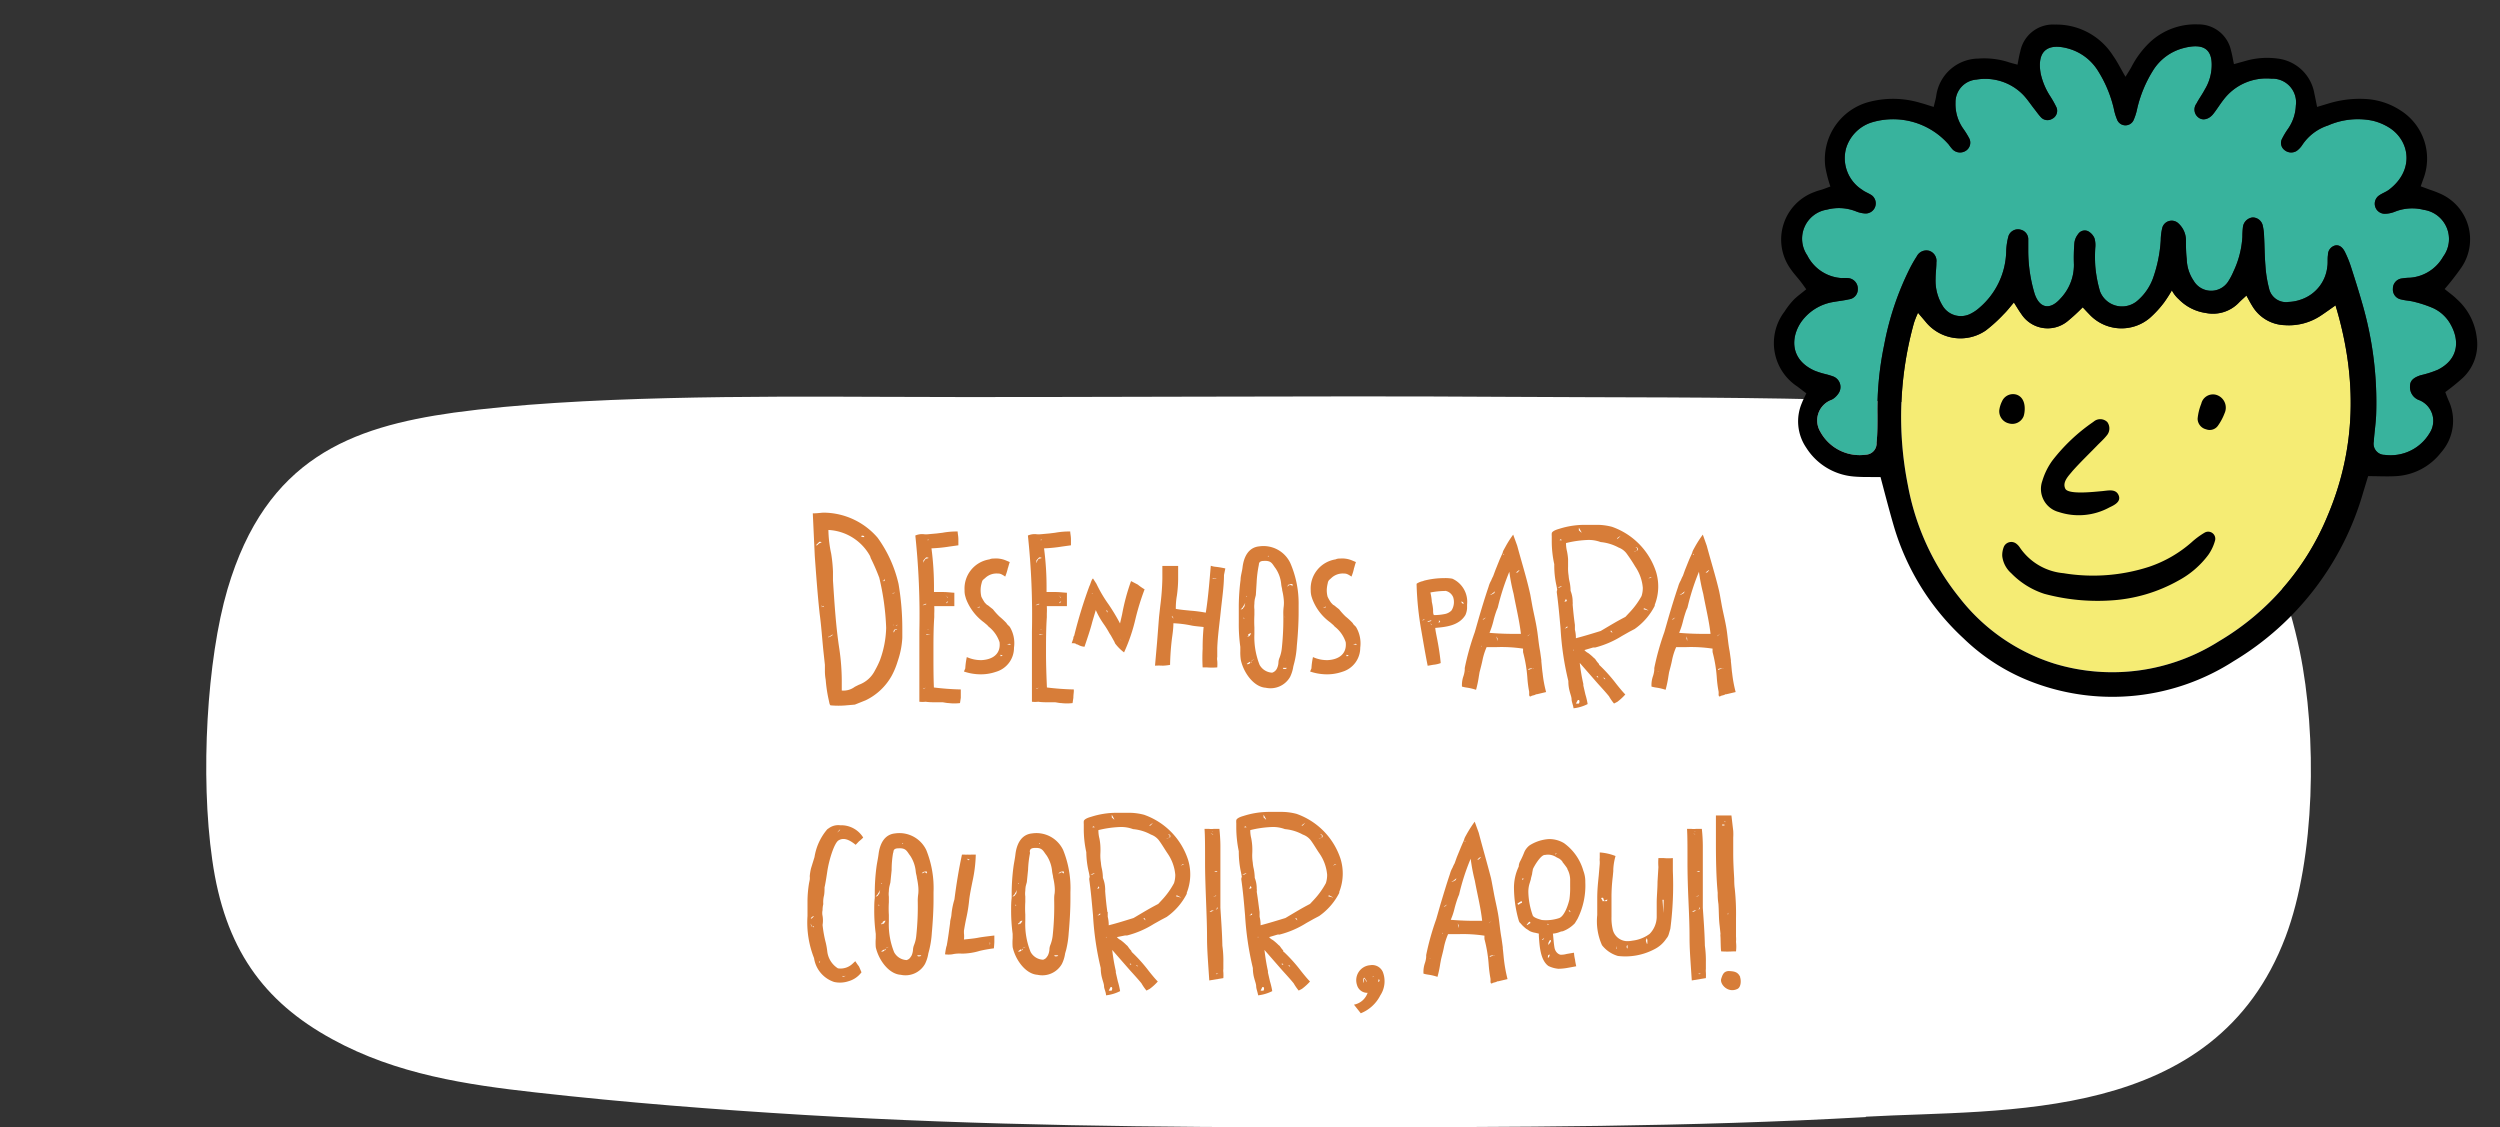 <svg id="Layer_1" data-name="Layer 1" xmlns="http://www.w3.org/2000/svg" viewBox="0 0 278.7 125.68"><rect x="0" y="0" width="278.7" height="125.68" fill="#333333" stroke="none"/><defs><style>.cls-1{fill:#fff;}.cls-2{fill:#d77d39;}.cls-3{fill:#f5ec74;}.cls-3,.cls-4,.cls-5{fill-rule:evenodd;}.cls-4{fill:#38b39d;}</style></defs><path class="cls-1" d="M208,124.53c-19.73,1.12-39.48,1.12-59.23,1.14s-39.32-.2-59-1.37c-10-.6-20.08-1.39-30.1-2.52-7.6-.85-15.47-2-22.63-5.93-7.71-4.21-12-10.16-13.38-20-1.35-9.38-.59-22.36,1.7-30.16C29.66,51.09,39.15,47.61,50.6,46c13.92-1.9,33.73-1.82,47.69-1.76,22.1.1,47.59-.15,69.69,0,12.65.08,23.34,0,35.34.29,11.66.31,24.3.7,35.67,4.62,9.31,3.17,14.85,11.18,17.39,23.46,1.94,9.39,1.74,23-1.58,31.81-7.88,20.9-31.31,19.2-46.79,20.07"/><path class="cls-2" d="M92.38,78a15.69,15.69,0,0,1-.33-2.21,5.5,5.5,0,0,1-.09-1c0-.2,0-.42,0-.67l-.17-1.57c-.14-1.37-.23-2.77-.42-4.17-.23-2.13-.39-4.34-.54-6.41l-.22-4.74c.48,0,1-.08,1.23-.08a8,8,0,0,1,6,2.8,14.11,14.11,0,0,1,2.33,5.15,29.64,29.64,0,0,1,.42,5c0,.31,0,.7,0,1a9.4,9.4,0,0,1-.42,2.32l-.11.34a8.49,8.49,0,0,1-.68,1.62,6.58,6.58,0,0,1-2.88,2.69l-1.2.48-.93.08a9.59,9.59,0,0,1-1.79,0C92.47,78.52,92.47,78.4,92.38,78ZM91,60.74c0,.22.23-.12.34-.17l.25-.11s0-.06-.25-.06Zm.56,6.88a.3.3,0,0,0,0-.16A.44.44,0,0,0,91.54,67.62Zm0,.06s.14,0,.28-.06v-.08Zm.78-8.93c0-.09,0-.17,0-.2Zm0,12.12a.17.17,0,0,0,0,.17Zm0,.17c0,.06,0,0,.2-.06l.34-.22a.3.3,0,0,1-.12,0ZM98,64.35a22,22,0,0,0-.93-2.13L97,62a5.62,5.62,0,0,0-4.65-2.92,13.46,13.46,0,0,0,.31,2.64,15.91,15.91,0,0,1,.2,2l0,1v0c.17,2.52.31,5,.7,7.56a25,25,0,0,1,.28,3.92c0,.33,0,.42,0,.78a2.09,2.09,0,0,0,1.46-.42l.44-.22a3.22,3.22,0,0,0,1.8-1.6,9.5,9.5,0,0,0,.56-1.15A11.23,11.23,0,0,0,98.79,70,28.11,28.11,0,0,0,98,64.32Zm-1.82-4.48.17,0c0-.17-.28-.2-.37-.08Zm2.18,4.9a.62.62,0,0,0,.25,0l.06-.26-.14.2Zm1.07,1.4h.08l.2-.06s0-.08.08-.08Zm.14,3.44a.12.12,0,0,0,0,.14Zm.19.56c-.14.06-.19.28-.11.34l.11-.25c0-.06.42-.06.2-.12Zm.09-.39c.11,0,.22-.11.19-.14Z"/><path class="cls-2" d="M104.11,76.64a29.31,29.31,0,0,0,3,.22v.2c0,.11,0,.42,0,.73l-.09.59a5.21,5.21,0,0,1-1.26,0c-.22,0-.59-.09-.7-.09l-.64,0c-.42,0-.84,0-1.23-.06a2.92,2.92,0,0,1-.7,0v-.92c0-1.07,0-2.19,0-3.33s0-2.5,0-3.56a84.33,84.33,0,0,0-.45-10.72,1.87,1.87,0,0,1,1-.14,2.4,2.4,0,0,0,.39,0l1-.09.65-.08a8.79,8.79,0,0,1,1.68-.14c0,.25.08.5.08.9v.64l-1,.14a16.07,16.07,0,0,1-2,.2,32.79,32.79,0,0,1,.28,4.42v.45c.4,0,.73,0,1.07,0s.84.06,1.2.08c0,.45,0,.93,0,1.49-.48,0-1,0-1.46,0l-.78,0a7.68,7.68,0,0,1,0,.84c0,.12,0,.26,0,.4-.09,1.28-.09,2.66-.09,4S104.06,75.38,104.11,76.64ZM102.6,59.87v0l0,0Zm.65,7.5v-.08l-.4.17.14,0Zm-.31,9.38,0,.06.31-.17a.1.1,0,0,1-.06,0h.09l0,0v0Zm0-14.28v.28c0,.06,0-.17.25-.45l.31-.08s.08-.08-.26-.08Zm.33,8.29.45-.08s-.06,0-.2,0l-.25,0s0,0,0,0Zm.28-.62-.22.09a.67.67,0,0,0,.19-.06Zm-.11-9.85c.06-.11.06-.23,0-.2Zm2.1,6.21c.06.06.11.26.11.09l-.25-.25v0Zm0,.62c0,.06-.06.08-.06.11a.23.23,0,0,0,.09,0l.14-.22v0Z"/><path class="cls-2" d="M107.61,74.51a7.88,7.88,0,0,1,.17-1.26,3.81,3.81,0,0,0,1.65.34c1.21-.06,2.16-.67,2-2a3.67,3.67,0,0,0-1.23-1.74l-.14-.16,0,0-.37-.31a5.81,5.81,0,0,1-2-2.63l-.08-.28a2.16,2.16,0,0,1-.08-.67,3.28,3.28,0,0,1,2.77-3.44,1,1,0,0,1,.47-.09,2.87,2.87,0,0,1,1.35.2l.45.19c-.14.37-.2.73-.2.62a6.09,6.09,0,0,1-.31,1c-.47-.34-.64-.34-.81-.34a1.83,1.83,0,0,0-1.37.45l-.23.2c-.11.08-.16.17-.22.42a3,3,0,0,0-.11.7,3.32,3.32,0,0,0,.08.81,5.11,5.11,0,0,0,.39.67l.23.23a1.3,1.3,0,0,1,.31.22l.36.28a7.51,7.51,0,0,0,.73.81,9.23,9.23,0,0,1,.78.73.7.7,0,0,0,.17.22l.2.2a3.51,3.51,0,0,1,.47,2.32,2.78,2.78,0,0,1-2,2.69,5.15,5.15,0,0,1-1.9.28,5.73,5.73,0,0,1-1.68-.31Zm1.6-6.8a.11.11,0,0,0,0-.09l-.31.14ZM111.56,73c-.08,0,0,.11,0,.17l.23-.09Zm.65-1.12a.58.58,0,0,1,.3,0s.26-.06.23,0a.44.44,0,0,0-.23-.11Z"/><path class="cls-2" d="M116.71,76.64a29.31,29.31,0,0,0,3,.22v.2c0,.11-.05.42-.05.73l-.09.59a5.21,5.21,0,0,1-1.26,0c-.22,0-.59-.09-.7-.09l-.64,0c-.42,0-.84,0-1.23-.06a2.92,2.92,0,0,1-.7,0v-.92c0-1.07,0-2.19,0-3.33s0-2.5,0-3.56a84.33,84.33,0,0,0-.45-10.72,1.87,1.87,0,0,1,1-.14,2.4,2.4,0,0,0,.39,0l1-.09.65-.08a8.79,8.79,0,0,1,1.68-.14c0,.25.08.5.08.9v.64l-1,.14a16.07,16.07,0,0,1-2,.2,32.79,32.79,0,0,1,.28,4.42v.45c.4,0,.73,0,1.07,0s.84.06,1.2.08c0,.45,0,.93,0,1.49-.48,0-1,0-1.46,0l-.78,0a7.68,7.68,0,0,1,0,.84c0,.12,0,.26,0,.4-.09,1.28-.09,2.66-.09,4S116.66,75.38,116.71,76.64ZM115.2,59.87v0l0,0Zm.65,7.5v-.08l-.4.17.14,0Zm-.31,9.38,0,.06.31-.17a.1.1,0,0,1-.06,0h.09l0,0v0Zm0-14.28v.28c.05.06,0-.17.25-.45l.31-.08s.08-.08-.26-.08Zm.33,8.29.45-.08s-.06,0-.2,0l-.25,0s0,0,0,0Zm.28-.62-.22.09a.67.67,0,0,0,.19-.06Zm-.11-9.85c.06-.11.06-.23,0-.2Zm2.1,6.21c.06.06.11.26.11.09l-.25-.25v0Zm0,.62c0,.06-.06.08-.06.11a.23.23,0,0,0,.09,0l.14-.22v0Z"/><path class="cls-2" d="M122.23,65.08a15,15,0,0,0,1.37,2.32,21.6,21.6,0,0,1,1.26,2.1l.23-1a23.29,23.29,0,0,1,1-3.72l.75.39a5.93,5.93,0,0,0,.76.53,27.14,27.14,0,0,0-1,3.22,19.47,19.47,0,0,1-1.29,3.81,5,5,0,0,1-1-1l-.08-.19-.39-.7-.17-.26a9.8,9.8,0,0,0-.62-1,9,9,0,0,1-.89-1.57l-.4,1.35c-.19.78-.61,2-.86,2.74a1.65,1.65,0,0,1-.76-.25c-.25,0-.08-.17-.67-.14.14-.39.19-.56.19-.56a.41.41,0,0,1,.09-.28,52.06,52.06,0,0,1,1.71-5.57c.08-.09.22-.73.39-.81Zm-.42,1.09-.08-.06,0,0s0,.06,0,.08Zm1.71,2.13-.11-.26s-.06,0-.09.06ZM125,71.38a0,0,0,0,0,0,0s-.06-.06-.06-.09S124.92,71.38,125,71.38Z"/><path class="cls-2" d="M136.45,64.1c0,1.28-.22,2.68-.36,4.06s-.34,2.74-.39,4.08c0,.17,0,.31,0,.45v.53a1.2,1.2,0,0,0,0,.45,4.47,4.47,0,0,1,0,.73,6.72,6.72,0,0,1-1.18,0l-.45,0a18.88,18.88,0,0,1,0-2.07,24.18,24.18,0,0,1,.11-2.43c-.48-.06-1-.09-1.37-.17a12.26,12.26,0,0,0-2-.25c0,.47-.06,1-.14,1.54a27.87,27.87,0,0,0-.23,3.1,5.55,5.55,0,0,1-.81.09,7.32,7.32,0,0,0-.87,0l.23-2.6.22-2.83.14-1.26v0a28.17,28.17,0,0,0,.23-3c0-.36,0-.67,0-1.43h1c.2,0,.48,0,.76,0,0,.56,0,1,0,1.46a14,14,0,0,1-.14,1.85,8,8,0,0,0-.12,1.48c.62.11,1.1.14,1.66.2a14.8,14.8,0,0,1,1.68.22c.28-1.65.47-4.23.56-5.23a2.51,2.51,0,0,0,.47.11,9.49,9.49,0,0,1,1.15.19Zm-5.76,4.62s0-.14-.06,0l.17.25a.11.11,0,0,1,0-.09Zm2.21.47-.09-.25s0,0,0,.06Zm2.21-4.67,0,0,.47,0c.06-.09-.05,0-.3-.06Zm.14,2.68.08,0v0l-.05,0Z"/><path class="cls-2" d="M144.77,67.46v.81c0,1.15-.08,2.52-.2,3.72a9.8,9.8,0,0,1-.28,1.88l-.11.42a4.09,4.09,0,0,1-.36,1.17,2.51,2.51,0,0,1-2.72,1.21c-1.34-.09-2.46-1.68-2.77-3.08a5.54,5.54,0,0,1-.06-1c0-.17,0-.31,0-.48a18,18,0,0,1-.17-2.66c0-.42,0-.89,0-1.34,0-.14,0-.48,0-.64a24,24,0,0,1,.2-2.83c0-.45.17-.93.22-1.4.14-1.15.65-2.21,1.85-2.33a3.31,3.31,0,0,1,3.47,1.85A11.32,11.32,0,0,1,144.77,67.46Zm-6.47.5a2.16,2.16,0,0,0,.23-.08l.22-.31c0-.34.28-.7-.22.14Zm.45,1.06a.33.33,0,0,1-.08-.22C138.64,68.91,138.61,69,138.75,69Zm.2-2.6c0,.06,0,.08,0,.11l.08,0ZM139,71a.71.71,0,0,0,.31-.11l.17-.28s-.11-.06-.34.14c0,0,0,.11.06.14L139,71Zm0,3s0,.11.25,0l.12-.08,0-.06-.06-.08Zm.53-.2s0,0-.08-.06l0,.17Zm-.05-.11.33-.17s-.11,0-.3.14Zm.84-10.64a12.5,12.5,0,0,0-.23,1.87L140,66.34l-.11.44a2.76,2.76,0,0,0-.05.54,2.6,2.6,0,0,0,0,.61v.62a13.15,13.15,0,0,0,0,1.4v.73a8.43,8.43,0,0,0,.58,3.44,1.69,1.69,0,0,0,1.4.87.89.89,0,0,0,.54-.48v0a1.71,1.71,0,0,0,.16-.64,1.47,1.47,0,0,1,.12-.54,4.07,4.07,0,0,0,.25-1,30.56,30.56,0,0,0,.17-4,5.58,5.58,0,0,1,.05-.73,3.59,3.59,0,0,0,0-.79,6.69,6.69,0,0,0-.17-1c0-.17-.08-.39-.11-.67a3.74,3.74,0,0,0-.62-1.77c-.39-.5-.44-.89-1.31-.84-.39,0-.56.14-.56.42Zm1-1s.08,0,.11,0l0-.11Zm1.7,12.4c0,.06,0,.17.34.11l.11-.11Zm.23-5.68c0-.06,0-.09,0-.12S143.23,68.86,143.26,68.86Zm.05,4.76a.06.06,0,0,0,0,.08Zm.45-8.35.28.09s0,.08,0,.11c.11-.2.17-.37-.39-.2l-.17.23c.06,0,.09-.14.25-.14Z"/><path class="cls-2" d="M146.2,74.51a7.88,7.88,0,0,1,.17-1.26,3.75,3.75,0,0,0,1.65.34c1.2-.06,2.15-.67,2-2a3.61,3.61,0,0,0-1.23-1.74l-.14-.16,0,0-.36-.31a5.67,5.67,0,0,1-2-2.63l-.09-.28a2.51,2.51,0,0,1-.08-.67,3.28,3.28,0,0,1,2.77-3.44,1,1,0,0,1,.48-.09,2.83,2.83,0,0,1,1.34.2l.45.19c-.14.37-.2.73-.2.62a5,5,0,0,1-.3,1c-.48-.34-.65-.34-.82-.34a1.84,1.84,0,0,0-1.37.45l-.22.2a.61.61,0,0,0-.23.42,3.62,3.62,0,0,0-.11.7,2.82,2.82,0,0,0,.09.81,4.18,4.18,0,0,0,.39.67l.22.23a1.12,1.12,0,0,1,.31.22l.36.28a7.51,7.51,0,0,0,.73.81,7.87,7.87,0,0,1,.79.73.69.69,0,0,0,.16.22l.2.2a3.56,3.56,0,0,1,.48,2.32,2.79,2.79,0,0,1-2,2.69,5.18,5.18,0,0,1-1.91.28,5.79,5.79,0,0,1-1.68-.31Zm1.59-6.8a.11.11,0,0,0,0-.09l-.31.14ZM150.15,73c-.09,0-.06.11,0,.17l.22-.09Zm.64-1.12a.62.62,0,0,1,.31,0s.25-.06.22,0a.44.44,0,0,0-.22-.11Z"/><path class="cls-2" d="M160,70c.05.5.19,1.06.28,1.59.14.73.28,1.71.33,2.33a3.11,3.11,0,0,1-.84.19l-.61.11c-.14-.64-.4-2.12-.54-2.94l-.19-1.09a34.27,34.27,0,0,1-.51-5.09c0-.06.4-.26.68-.31l.16-.06a9,9,0,0,1,2.24-.28,4.25,4.25,0,0,1,.9.06,2.82,2.82,0,0,1,1.65,2.88s0,.28,0,.42a2.21,2.21,0,0,1-.19.76C162.63,69.75,161.23,69.89,160,70Zm-1.29-.87.14-.14-.34.17Zm.45.14v.08l.36-.11c.08-.06.06-.11-.08-.06Zm2-3.39a9.16,9.16,0,0,0-1.7.17,6,6,0,0,1,.16,1.06,5.45,5.45,0,0,1,.14.84c0,.28,0,.48.09.62a6,6,0,0,0,1.17-.11,1.42,1.42,0,0,0,.79-.4,1.75,1.75,0,0,0,.19-1.48A1.17,1.17,0,0,0,161.09,65.86Zm-1.59,3.81c.05-.09,0-.09-.11-.2Zm.81-.62,0,.06S160.31,69.08,160.31,69.05Zm.06.34.11-.11-.14-.17s0,.08,0,.17S160.31,69.36,160.37,69.39Zm1.56-.42-.19-.23v0ZM163,67.26a.3.3,0,0,1,.17.08s0-.08-.06-.19v0a.31.31,0,0,0-.22-.08Z"/><path class="cls-2" d="M171.31,77.4l-.08,0c-.14.12-.42.12-.53.2s-.23.06-.23-.2a2.72,2.72,0,0,0,0-.3,12.27,12.27,0,0,1-.2-1.54,15.26,15.26,0,0,0-.48-2.86c0-.28,0-.31,0-.39a16,16,0,0,0-2.94-.17c-.48,0-.73,0-1.12,0a7,7,0,0,0-.45,1.4c-.09.45-.25,1.06-.34,1.4l-.08.48a12,12,0,0,1-.31,1.48,5.89,5.89,0,0,0-1.06-.25,3.82,3.82,0,0,1-.51-.11,3,3,0,0,1,.17-1.18v0a3.25,3.25,0,0,0,.14-.67c0-.11,0-.2,0-.22a29.08,29.08,0,0,1,1.12-4l0,0,.48-1.68c.33-1.12.67-2.24,1.06-3.39a2.66,2.66,0,0,1,.28-.67,3.58,3.58,0,0,1,.22-.48l.26-.7.47-1.17.34-.76c0-.06.05-.2.11-.31l.2-.36a11.27,11.27,0,0,1,.86-1.35l.45,1.24c.45,1.68,1,3.44,1.37,5.06l.09.4.22,1.23c.17.89.39,1.76.53,2.69.12.72.17,1.51.34,2.38l.14,1s0,.08,0,.14c.05.45.08.92.14,1.31a13.43,13.43,0,0,0,.39,2.1Zm-7.64-2.5a.23.23,0,0,0,.14-.08Zm.9-2.21s0,0,0,0Zm.53-.75a.36.36,0,0,1,0,.16l.05,0Zm.17-2.89,0,0h.14l.25-.22v0ZM166.86,68a10.55,10.55,0,0,0-.39,1.29,9.31,9.31,0,0,1-.42,1.26,32.68,32.68,0,0,0,3.28.11h.22c-.17-1.51-.56-3.05-.81-4.45a20.65,20.65,0,0,1-.48-2.47,26.57,26.57,0,0,0-1.29,4Zm-.56-1.79c-.08.14-.39,0-.08.11l.36-.2c.06-.17.23-.31-.17,0Zm.65,5.26c0-.06,0-.11,0-.28l-.14-.25Zm.67-9.74c-.09.25,0,.05.08.08Zm1.37,2.1h.17l.25-.26h-.08Zm.2,7.67,0,0s.05,0,.05,0Zm1.09-.59h.05l.31-.28Zm.19,3.64s-.14.08-.08.14l.48-.2a.32.32,0,0,1-.12,0Zm.45,0s.11,0,0-.06Z"/><path class="cls-2" d="M176.63,72.47a1.35,1.35,0,0,0,.42.33,5.33,5.33,0,0,1,.65.56c.17.09.22.31.5.59.06.06.06.17.11.2a17.3,17.3,0,0,1,1.88,2.1h0c.31.39.7.87,1,1.17a6.21,6.21,0,0,1-.89.82l-.37.19a5.51,5.51,0,0,1-.56-.81c-.39-.48-.87-1-1.26-1.43l-2-2.29a21.43,21.43,0,0,0,.4,2.35s0,.11,0,.17l.23,1a7.91,7.91,0,0,1,.25,1.07,4.57,4.57,0,0,1-1.57.47c-.05-.36-.22-.75-.22-1s-.14-.59-.2-.84a4.2,4.2,0,0,1-.16-1.2,31.92,31.92,0,0,1-.87-5.88c-.12-1.29-.23-2.61-.42-4a.62.62,0,0,1,.05-.28l-.08-.45a10.14,10.14,0,0,1-.25-2.41,11.93,11.93,0,0,1-.28-2.66c0-.16,0-.28,0-.47a1.75,1.75,0,0,1,0-.31c0-.14.23-.34.81-.5a9.32,9.32,0,0,1,2.8-.45h.42c.28,0,.67,0,.9,0a6.6,6.6,0,0,1,1.79.22,7.92,7.92,0,0,1,4.9,5,5.58,5.58,0,0,1-.14,3.7.53.53,0,0,1,0,.11,7.06,7.06,0,0,1-2.24,2.58l-.59.31-.83.47a10.63,10.63,0,0,1-3,1.29.86.86,0,0,0-.23,0Zm-2.55-7.14-.44.17h.22l.22-.12Zm-.22-5.1.25,0a.19.19,0,0,0-.16-.11Zm.7,6.53a.6.6,0,0,1-.17.3C174.59,67.06,174.79,67.06,174.56,66.76Zm-.14,3.33s.11-.06.31-.11l0-.17Zm1.15-.42v.53a3.63,3.63,0,0,1,.11.81c0,.09,0,.11,0,.14h0c.95-.25,1.77-.5,2.77-.81l.42-.25c.9-.53,1.35-.81,2.33-1.32l.42-.45A8.81,8.81,0,0,0,183,66.45a3,3,0,0,0,.14-.93,4.9,4.9,0,0,0-.84-2.35,18,18,0,0,0-1-1.51,2,2,0,0,0-.86-.62,5.2,5.2,0,0,0-2-.61,3.75,3.75,0,0,0-1.54-.23,11.83,11.83,0,0,0-2.32.34,3.62,3.62,0,0,0,.11.92,7,7,0,0,1,.12.87c0,.25,0,.59,0,.84a5,5,0,0,0,.06,1,3.91,3.91,0,0,0,.11.7,5,5,0,0,1,.11,1,3.21,3.21,0,0,1,.23,1.23,1.28,1.28,0,0,1,0,.31C175.4,68.3,175.46,68.88,175.57,69.67Zm-.2,2.77c0,.06,0,.14.09,0A.11.11,0,0,1,175.37,72.44Zm.31,6s0,0,.06,0H176c.08-.05.17-.5-.11-.39Zm.62-19.06s0,0,0-.06l-.29-.5s0,.08,0,.3ZM178,75.41c0,.08.09.11.2.08l0,0a.47.47,0,0,1-.14-.14Zm.9.31.06,0a.22.22,0,0,0-.23-.17Zm.61-5.38.23.22s0-.11-.11-.25ZM180.27,60c0,.14.09,0,.14,0l.26-.28Zm2.24,1.12v.23l-.36.16s0,0,.06,0l.36-.17c.05-.14.05-.33-.25-.33Zm.73,6.81c.48.08.87.3.09-.12,0,.06-.06,0-.06,0S183.24,67.85,183.24,67.88Zm.51-3.42.39-.17s-.09,0-.17,0Z"/><path class="cls-2" d="M192.43,77.4l-.09,0c-.14.12-.42.12-.53.2s-.22.06-.22-.2a1.82,1.82,0,0,0,0-.3,12.27,12.27,0,0,1-.2-1.54,15.21,15.21,0,0,0-.47-2.86,3,3,0,0,1,0-.39,16,16,0,0,0-2.94-.17c-.48,0-.73,0-1.12,0a7,7,0,0,0-.45,1.4c-.08.45-.25,1.06-.34,1.4l-.08.48a12,12,0,0,1-.31,1.48,5.7,5.7,0,0,0-1.06-.25,3.82,3.82,0,0,1-.51-.11,3,3,0,0,1,.17-1.18v0a3.25,3.25,0,0,0,.14-.67c0-.11,0-.2,0-.22a29.08,29.08,0,0,1,1.12-4l0,0,.48-1.68c.33-1.12.67-2.24,1.06-3.39a2.66,2.66,0,0,1,.28-.67c.06-.14.25-.59.23-.48l.25-.7.47-1.17.34-.76c0-.06.06-.2.11-.31l.2-.36a11.87,11.87,0,0,1,.87-1.35l.44,1.24c.45,1.68,1,3.44,1.38,5.06l.08.4.22,1.23c.17.89.4,1.76.54,2.69.11.72.16,1.51.33,2.38l.14,1s0,.08,0,.14c.06.45.08.92.14,1.31a14.71,14.71,0,0,0,.39,2.1Zm-7.65-2.5a.2.2,0,0,0,.14-.08Zm.9-2.21a0,0,0,0,0,0,0Zm.53-.75a.36.36,0,0,1,0,.16l0,0Zm.17-2.89,0,0h.14l.25-.22v0ZM188,68a12.66,12.66,0,0,0-.39,1.29,8.1,8.1,0,0,1-.42,1.26,32.68,32.68,0,0,0,3.28.11h.22c-.17-1.51-.56-3.05-.81-4.45a20.65,20.65,0,0,1-.48-2.47,25.53,25.53,0,0,0-1.28,4Zm-.56-1.79c-.08.14-.39,0-.08.11l.36-.2c.06-.17.23-.31-.16,0Zm.65,5.26c0-.06,0-.11,0-.28l-.14-.25Zm.67-9.74c-.08.25.06.05.08.08Zm1.37,2.1h.17l.25-.26h-.08Zm.2,7.67,0,0s.06,0,.06,0Zm1.09-.59h.06l.3-.28Zm.2,3.64s-.14.08-.09.14l.48-.2a.26.26,0,0,1-.11,0Zm.44,0s.12,0,0-.06Z"/><path class="cls-2" d="M95.34,107.16c-.09-.17.28.42.36.5s.14.28.34.73a2.71,2.71,0,0,1-1.46,1,3,3,0,0,1-1.59.08,3.31,3.31,0,0,1-2.24-2.66,10.81,10.81,0,0,1-.73-4.7v-1.71a13.07,13.07,0,0,1,.17-1.93l.08-.4a1.71,1.71,0,0,0,0-.39,6.37,6.37,0,0,1,.14-.87l.39-1.26a6.25,6.25,0,0,1,1.34-3,.66.66,0,0,1,.23-.2A1.77,1.77,0,0,1,93.66,92a2.88,2.88,0,0,1,2.57,1.37,3.87,3.87,0,0,1-.47.42l-.37.39c-.86-.7-1.42-.78-1.9-.5s-1.06,2.13-1.26,3.44c0,0-.2,1.38-.31,1.8,0,.25,0,.72-.08,1a3,3,0,0,0-.06.87,2.73,2.73,0,0,0-.08.67,1.53,1.53,0,0,0,0,.65,3,3,0,0,1,0,1,13.28,13.28,0,0,0,.36,2,7.91,7.91,0,0,1,.17,1,2.58,2.58,0,0,0,1.18,1.84,1.94,1.94,0,0,0,1.65-.53Zm-4.85-4.9s-.22.14,0,.14l.25-.26-.11,0Zm-.11.7c0-.09,0,.42.2.33h-.06Zm.34.42,0-.14a.31.31,0,0,1-.17.05Zm.61,3.83c0,.06-.08.14,0,.14l.11-.25Zm2-14.39.25-.22c0-.06.2-.12,0-.09Zm.64,16s-.14-.09,0,.08l.31-.11Zm.25-16,0,.09v-.06Z"/><path class="cls-2" d="M104.07,99.46v.81c0,1.15-.08,2.52-.19,3.72a10.66,10.66,0,0,1-.28,1.88l-.11.42a4.1,4.1,0,0,1-.37,1.17,2.5,2.5,0,0,1-2.71,1.21c-1.35-.09-2.47-1.68-2.78-3.08a6.64,6.64,0,0,1,0-1c0-.17,0-.31,0-.48a19.51,19.51,0,0,1-.17-2.66c0-.42,0-.89.06-1.34,0-.14,0-.48,0-.64a22,22,0,0,1,.19-2.83c.06-.45.17-.93.23-1.4.14-1.15.64-2.21,1.84-2.33a3.32,3.32,0,0,1,3.48,1.85A11.31,11.31,0,0,1,104.07,99.46Zm-6.46.5a2.11,2.11,0,0,0,.22-.08l.22-.31c0-.34.28-.7-.22.14Zm.44,1.06a.4.4,0,0,1-.08-.22C97.94,100.91,97.91,101,98.05,101Zm.2-2.6c0,.06,0,.08,0,.11l.09,0Zm0,4.62a.75.75,0,0,0,.31-.11l.16-.28s-.11-.06-.33.14c0,0,0,.11,0,.14l-.16,0Zm0,3s0,.11.25,0l.11-.08,0-.06,0-.08Zm.53-.2s0,0-.09-.06l0,.17Zm-.06-.11.34-.17s-.11,0-.31.14Zm.84-10.64A11.23,11.23,0,0,0,99.4,97l-.14,1.38-.11.44a2.69,2.69,0,0,0-.06.54,2.21,2.21,0,0,0,0,.61v.62a11,11,0,0,0,0,1.4v.73a8.26,8.26,0,0,0,.59,3.44,1.67,1.67,0,0,0,1.4.87c.28-.11.33-.17.53-.48v0a1.9,1.9,0,0,0,.17-.64,1.65,1.65,0,0,1,.11-.54,3.63,3.63,0,0,0,.25-1,30.56,30.56,0,0,0,.17-4,5.53,5.53,0,0,1,.06-.73,4.27,4.27,0,0,0,0-.79,8.09,8.09,0,0,0-.16-1c0-.17-.09-.39-.12-.67a3.84,3.84,0,0,0-.61-1.77c-.39-.5-.45-.89-1.32-.84-.39,0-.56.14-.56.42Zm1-1s.08,0,.11,0l0-.11Zm1.71,12.4c0,.06,0,.17.33.11l.12-.11Zm.22-5.68c0-.06,0-.09,0-.12S102.53,100.86,102.56,100.86Zm.06,4.76s0,0,0,.08Zm.45-8.35.28.09s0,.08,0,.11c.11-.2.16-.37-.4-.2l-.16.23s.08-.14.25-.14Z"/><path class="cls-2" d="M105.5,105.53s.06-.14.06-.22c.14-.76.25-1.63.36-2.44,0-.31.11-.53.14-.84a8.39,8.39,0,0,1,.34-1.76c.22-1.71.47-3.28.84-5,0,0,.22,0,.28,0a1.42,1.42,0,0,0,.36,0,1.93,1.93,0,0,0,.42,0h.48a15.52,15.52,0,0,1-.37,3c-.14.7-.28,1.37-.36,2a16,16,0,0,1-.31,2c-.11.51-.2,1-.28,1.49,0,0,0,.19,0,.28a2.8,2.8,0,0,1,0,.7c.51-.06,1.12-.11,1.57-.2s1.35-.19,1.82-.25v.7c0,.17-.05.73-.05.73a15.62,15.62,0,0,0-1.57.28,7,7,0,0,1-2,.31,3.77,3.77,0,0,0-1.09.08,2.93,2.93,0,0,1-.79,0C105.39,106.12,105.42,105.87,105.5,105.53Zm1.93.17v-.06a0,0,0,0,1,0,0Zm.48-9.94c-.09,0-.14-.06-.11,0l.19.14.11-.06Zm2.43,9.38v.25c0-.11.09-.22,0-.36Z"/><path class="cls-2" d="M119.33,99.46v.81c0,1.15-.08,2.52-.19,3.72a10.66,10.66,0,0,1-.28,1.88l-.12.42a3.8,3.8,0,0,1-.36,1.17,2.51,2.51,0,0,1-2.72,1.21c-1.34-.09-2.46-1.68-2.77-3.08a6.64,6.64,0,0,1,0-1c0-.17,0-.31,0-.48a19.51,19.51,0,0,1-.17-2.66c0-.42,0-.89.06-1.34,0-.14,0-.48,0-.64a24,24,0,0,1,.2-2.83c.06-.45.17-.93.22-1.4.14-1.15.65-2.21,1.85-2.33a3.3,3.3,0,0,1,3.47,1.85A11.32,11.32,0,0,1,119.33,99.46Zm-6.47.5a2.16,2.16,0,0,0,.23-.08l.22-.31c0-.34.28-.7-.22.14Zm.45,1.06a.4.4,0,0,1-.08-.22C113.2,100.91,113.17,101,113.31,101Zm.2-2.6c0,.06,0,.08,0,.11l.08,0Zm0,4.62a.73.73,0,0,0,.3-.11l.17-.28s-.11-.06-.33.14c0,0,0,.11,0,.14l-.17,0Zm0,3s0,.11.26,0l.11-.08,0-.06-.06-.08Zm.54-.2s0,0-.09-.06l0,.17Zm-.06-.11.34-.17s-.12,0-.31.14Zm.84-10.64a11.23,11.23,0,0,0-.22,1.87l-.14,1.38-.12.44a3.83,3.83,0,0,0-.05.54,2.21,2.21,0,0,0,0,.61v.62a11,11,0,0,0,0,1.4v.73a8.26,8.26,0,0,0,.59,3.44,1.66,1.66,0,0,0,1.4.87c.28-.11.33-.17.53-.48v0a1.9,1.9,0,0,0,.17-.64,1.43,1.43,0,0,1,.11-.54,4.07,4.07,0,0,0,.25-1,30.56,30.56,0,0,0,.17-4c0-.28,0-.48.05-.73a3.59,3.59,0,0,0,0-.79,6.69,6.69,0,0,0-.17-1c0-.17-.08-.39-.11-.67a3.84,3.84,0,0,0-.61-1.77c-.4-.5-.45-.89-1.32-.84-.39,0-.56.14-.56.42Zm1-1s.08,0,.11,0l0-.11Zm1.71,12.4c0,.06,0,.17.33.11l.11-.11Zm.22-5.68c0-.06,0-.09,0-.12S117.79,100.86,117.82,100.86Zm.06,4.76s0,0,0,.08Zm.44-8.35.28.09s0,.08,0,.11c.12-.2.17-.37-.39-.2l-.17.23c.06,0,.09-.14.26-.14Z"/><path class="cls-2" d="M124.51,104.47a1.35,1.35,0,0,0,.42.33,5.33,5.33,0,0,1,.65.56c.16.09.22.31.5.59.06.06.06.17.11.2a17.3,17.3,0,0,1,1.88,2.1h0c.31.39.7.87,1,1.17a5.68,5.68,0,0,1-.9.82l-.36.19a5.51,5.51,0,0,1-.56-.81c-.39-.48-.87-1-1.26-1.43l-2-2.29a21.43,21.43,0,0,0,.4,2.35s0,.11,0,.17l.23,1a7.91,7.91,0,0,1,.25,1.07,4.57,4.57,0,0,1-1.57.47c0-.36-.22-.75-.22-1s-.14-.59-.2-.84a4.19,4.19,0,0,1-.17-1.2,32.8,32.8,0,0,1-.86-5.88c-.12-1.29-.23-2.61-.42-4a.62.62,0,0,1,.05-.28l-.08-.45A10.14,10.14,0,0,1,121.1,95a11.93,11.93,0,0,1-.28-2.66c0-.16,0-.28,0-.47a1.75,1.75,0,0,1,0-.31c0-.14.22-.34.81-.5a9.32,9.32,0,0,1,2.8-.45h.42c.28,0,.67,0,.9,0a6.6,6.6,0,0,1,1.79.22,7.92,7.92,0,0,1,4.9,5,5.58,5.58,0,0,1-.14,3.7.53.53,0,0,1,0,.11,7.06,7.06,0,0,1-2.24,2.58l-.59.31-.84.47a10.45,10.45,0,0,1-3,1.29.86.86,0,0,0-.23,0ZM122,97.33l-.44.17h.22l.22-.12Zm-.22-5.1.25,0a.2.2,0,0,0-.17-.11Zm.7,6.53a.6.6,0,0,1-.17.3C122.47,99.06,122.66,99.06,122.44,98.76Zm-.14,3.33s.11-.06.31-.11l0-.17Zm1.15-.42v.53a3.63,3.63,0,0,1,.11.81c0,.09,0,.11,0,.14h0c1-.25,1.76-.5,2.77-.81l.42-.25c.9-.53,1.35-.81,2.33-1.32l.42-.45a8.81,8.81,0,0,0,1.34-1.87,3,3,0,0,0,.14-.93,4.9,4.9,0,0,0-.84-2.35c-.36-.53-.62-1-1-1.51a1.94,1.94,0,0,0-.87-.62,5.09,5.09,0,0,0-2-.61,3.78,3.78,0,0,0-1.54-.23,11.83,11.83,0,0,0-2.32.34,3.62,3.62,0,0,0,.11.92,5.58,5.58,0,0,1,.11.87,7.86,7.86,0,0,1,0,.84,5,5,0,0,0,.06,1,3.91,3.91,0,0,0,.11.7,5,5,0,0,1,.11,1A3.41,3.41,0,0,1,123.2,99a1.28,1.28,0,0,1,0,.31C123.28,100.3,123.34,100.88,123.45,101.67Zm-.2,2.77c0,.06,0,.14.09,0A.11.11,0,0,1,123.25,104.44Zm.31,6s0,0,.06,0h.25c.08-.05.17-.5-.11-.39Zm.62-19.06a.07.07,0,0,1,0-.06l-.28-.5s0,.08,0,.3Zm1.73,16.07c0,.08.09.11.2.08l0,0c-.06,0-.12-.08-.14-.14Zm.9.31,0,0a.2.2,0,0,0-.22-.17Zm.61-5.38.23.22s0-.11-.11-.25ZM128.15,92c0,.14.09,0,.14,0l.25-.28Zm2.24,1.12v.23l-.36.16s0,0,.05,0l.37-.17c.05-.14.05-.33-.25-.33Zm.73,6.81c.48.08.87.3.08-.12,0,.06,0,0,0,0S131.12,99.85,131.12,99.88Zm.5-3.42.4-.17s-.09,0-.17,0Z"/><path class="cls-2" d="M135.94,92.4c.05.48.11,1.29.11,1.88,0,1,0,2.1,0,3,0,.37,0,1,0,1.38v2.1c0,.16,0,.3,0,.44.08,1.35.19,2.72.22,4.23a12.18,12.18,0,0,1,.11,1.88l0,.7a1.47,1.47,0,0,0,0,.39,5.6,5.6,0,0,1,0,.64l-1.57.26-.11-1.63c-.06-.95-.14-2-.14-3.16,0-1.35-.06-2.72-.11-4.09s-.11-2.86-.11-4.31V95.4c0-.93,0-2.22-.06-3h.48a1.9,1.9,0,0,0,.56,0Zm-1.1,9.27h.09l.39-.17s-.14,0-.25,0Zm.12-8.79s0,0,0,0v0l.19.14h.12v0Zm.28-.14c-.06-.06-.09-.09-.14-.09Zm.33,7.14,0-.06-.34.17Zm-.22-2.69.31,0c.08-.06.08-.06-.12-.09Zm.28,4.14-.11.06c.25,0,.25-.2.16-.25Zm0,7.17c-.09.11-.14,0,0,.11l.19-.14,0,0-.22.08Z"/><path class="cls-2" d="M141.48,104.47a1.35,1.35,0,0,0,.42.33,5.61,5.61,0,0,1,.64.56c.17.09.23.31.51.59,0,.06,0,.17.11.2a17.3,17.3,0,0,1,1.88,2.1h0c.31.39.7.87,1,1.17a6.16,6.16,0,0,1-.9.82l-.36.19a5.51,5.51,0,0,1-.56-.81c-.39-.48-.87-1-1.26-1.43l-2-2.29c.09.72.2,1.51.39,2.35,0,0,0,.11,0,.17l.23,1a7.91,7.91,0,0,1,.25,1.07,4.64,4.64,0,0,1-1.57.47c-.06-.36-.22-.75-.22-1s-.14-.59-.2-.84a4.19,4.19,0,0,1-.17-1.2,33.72,33.72,0,0,1-.87-5.88c-.11-1.29-.22-2.61-.42-4a.53.53,0,0,1,.06-.28l-.08-.45a10.65,10.65,0,0,1-.26-2.41,13.24,13.24,0,0,1-.28-2.66c0-.16,0-.28,0-.47a1.75,1.75,0,0,1,0-.31c0-.14.22-.34.81-.5a9.32,9.32,0,0,1,2.8-.45h.42c.28,0,.67,0,.9,0a6.6,6.6,0,0,1,1.79.22,7.94,7.94,0,0,1,4.9,5,5.58,5.58,0,0,1-.14,3.7.53.53,0,0,1,0,.11,7.06,7.06,0,0,1-2.24,2.58l-.59.31-.84.47a10.39,10.39,0,0,1-3,1.29.85.85,0,0,0-.22,0Zm-2.55-7.14-.45.17h.23l.22-.12Zm-.22-5.1.25,0a.22.22,0,0,0-.17-.11Zm.7,6.53a.69.69,0,0,1-.17.3C139.44,99.06,139.63,99.06,139.41,98.76Zm-.14,3.33s.11-.06.31-.11l0-.17Zm1.15-.42v.53a3.63,3.63,0,0,1,.11.81c0,.09,0,.11,0,.14h0c.95-.25,1.76-.5,2.77-.81l.42-.25c.9-.53,1.34-.81,2.32-1.32l.42-.45a8.84,8.84,0,0,0,1.35-1.87,3,3,0,0,0,.14-.93,4.9,4.9,0,0,0-.84-2.35c-.37-.53-.62-1-1-1.51a1.94,1.94,0,0,0-.87-.62,5.09,5.09,0,0,0-2-.61,3.78,3.78,0,0,0-1.54-.23,11.83,11.83,0,0,0-2.32.34,3.62,3.62,0,0,0,.11.92,7.11,7.11,0,0,1,.11.87,7.86,7.86,0,0,1,0,.84,5,5,0,0,0,.06,1,3.91,3.91,0,0,0,.11.7,5.87,5.87,0,0,1,.11,1,3.22,3.22,0,0,1,.22,1.23.87.87,0,0,1,0,.31C140.25,100.3,140.3,100.88,140.42,101.67Zm-.2,2.77c0,.06,0,.14.08,0A.1.1,0,0,1,140.22,104.44Zm.31,6s0,0,.05,0h.26c.08-.05.16-.5-.12-.39Zm.61-19.06s0,0,0-.06l-.28-.5s0,.08,0,.3Zm1.74,16.07c0,.08.08.11.2.08l0,0s-.11-.08-.14-.14Zm.9.31.05,0a.21.21,0,0,0-.22-.17Zm.61-5.38.23.22s0-.11-.12-.25ZM145.12,92c0,.14.08,0,.14,0l.25-.28Zm2.24,1.12v.23l-.36.16s0,0,.05,0l.37-.17c.05-.14.05-.33-.26-.33Zm.73,6.81c.47.08.87.3.08-.12,0,.06,0,0,0,0S148.09,99.85,148.09,99.88Zm.5-3.42.39-.17s-.08,0-.16,0Z"/><path class="cls-2" d="M150.94,112a2,2,0,0,0,1.52-1.32,1.18,1.18,0,0,1-1.18-.87,1.68,1.68,0,0,1,1.48-2.21,1.29,1.29,0,0,1,1.4.76,2.86,2.86,0,0,1-.28,2.6,4.18,4.18,0,0,1-2.18,2Zm1.18-3c-.28,0-.06.81-.06.48v-.39c.14,0,.4.7.28.25Zm.92-.19,0,.11s-.11,0-.11-.06,0,.09.11.06a.25.25,0,0,0,.14-.06A.31.31,0,0,1,153,108.84Zm.62.67s.11,0,.14-.25a.48.48,0,0,1-.14-.06Z"/><path class="cls-2" d="M167,109.4l-.09,0c-.14.12-.42.12-.53.2s-.22.06-.22-.2a1.82,1.82,0,0,0,0-.3,14.49,14.49,0,0,1-.2-1.54,15.21,15.21,0,0,0-.47-2.86,3,3,0,0,1,0-.39,16,16,0,0,0-2.94-.17c-.48,0-.73,0-1.12,0a7.64,7.64,0,0,0-.45,1.4c-.08.45-.25,1.06-.33,1.4l-.09.48a12,12,0,0,1-.31,1.48,5.7,5.7,0,0,0-1.06-.25,3.29,3.29,0,0,1-.5-.11,3.06,3.06,0,0,1,.16-1.18v0a2.7,2.7,0,0,0,.14-.67c0-.11,0-.2,0-.22a29.08,29.08,0,0,1,1.12-4l0,0,.48-1.68c.34-1.12.67-2.24,1.06-3.39a2.66,2.66,0,0,1,.28-.67,3,3,0,0,1,.23-.48l.25-.7.48-1.17.33-.76c0-.06.06-.2.11-.31l.2-.36a13.58,13.58,0,0,1,.87-1.35l.45,1.24c.44,1.68.95,3.44,1.37,5.06l.08.4.23,1.23c.16.89.39,1.76.53,2.69.11.72.17,1.51.33,2.38l.14,1s0,.08,0,.14c.06.45.09.92.14,1.31a16.26,16.26,0,0,0,.39,2.1Zm-7.65-2.5a.2.2,0,0,0,.14-.08Zm.9-2.21a0,0,0,0,0,0,0Zm.53-.75a.36.36,0,0,1,0,.16l.06,0Zm.17-2.89,0,0h.14l.25-.22v0Zm1.6-1.06a12.74,12.74,0,0,0-.4,1.29,7.17,7.17,0,0,1-.42,1.26,32.68,32.68,0,0,0,3.28.11h.22c-.16-1.51-.56-3.05-.81-4.45a20.58,20.58,0,0,1-.47-2.47,24.5,24.5,0,0,0-1.29,4ZM162,98.2c-.09.14-.4,0-.09.11l.37-.2c.05-.17.22-.31-.17,0Zm.64,5.26c0-.06,0-.11,0-.28l-.14-.25Zm.67-9.74c-.08.25.06,0,.09.08Zm1.37,2.1h.17l.25-.26H165Zm.2,7.67,0,0s.06,0,.06,0Zm1.09-.59H166l.31-.28Zm.2,3.64s-.14.08-.09.14l.48-.2a.26.26,0,0,1-.11,0Zm.45,0s.11,0,0-.06Z"/><path class="cls-2" d="M175.56,102.93a3.63,3.63,0,0,1-1.35.89,1,1,0,0,0-.28.06l0,0a2.51,2.51,0,0,1-.81.2h0c.06.53.08,1,.17,1.54s.47.78.67.81a2.07,2.07,0,0,0,.67-.08l.81-.14c.06,0,0,.14.14.75a6.72,6.72,0,0,0,.14.76l-.92.17a6.29,6.29,0,0,1-1.06.11,3.18,3.18,0,0,1-1.12-.31c-.9-.64-1-2.24-1.07-3.39v-.22l-.39-.09a2.23,2.23,0,0,1-.62-.19l-.25-.17c-.11-.08-.08,0-.56-.45l-.25-.28c-.11-.08-.14-.17-.25-.56a13.45,13.45,0,0,1-.45-3.22,5.49,5.49,0,0,1,.53-2.52,1.28,1.28,0,0,1,.17-.61,9.4,9.4,0,0,0,.45-1,1.94,1.94,0,0,1,.59-.75,4.55,4.55,0,0,1,2.15-.7,3.18,3.18,0,0,1,1.68.45,5.72,5.72,0,0,1,2.16,3.08,3.34,3.34,0,0,1,.22,1.28,8.28,8.28,0,0,1-.87,4.09Zm-5.94-2.49-.45.28c.09.33.23-.06.51-.06Zm.06-2.5s0,.12,0,.14l.23-.11Zm.53,5.13s0-.06,0-.09l0,.12s0,0,0,.05l.4-.25c0-.08-.06-.14-.14-.14Zm.14-7.11V96l0-.06Zm.53,1s-.08.36-.08.47l-.09.34v0a1.32,1.32,0,0,0-.05.25l-.17.56a3.21,3.21,0,0,0-.11.9,8.29,8.29,0,0,0,.5,2.6c.14.23.62.37,1,.48h0a4.59,4.59,0,0,0,1.9-.2c.56-.16,1-1.31,1.18-2.1a9.31,9.31,0,0,0,.08-1.45v-.62a2.52,2.52,0,0,0-.33-1.34c.11.08-.2-.34-.31-.48l-.22-.28c0-.08-.06-.11-.2-.25l-.14-.11-.34-.17a1.68,1.68,0,0,0-1.26-.25C171.78,95.26,171,96.6,170.88,96.91Zm1,7.81.14,0,.14-.23Zm.76-1.68s0-.06-.14-.11l.05.14Zm-.09,3.67c.06,0,.09,0,.14-.09l.09-.25a.3.3,0,0,0-.2.09Zm.06-1.63a1.41,1.41,0,0,1,0,.23l.28-.39,0-.17h-.11Zm.78-9.85.17-.17-.17.06Zm1.6,6.21c-.08,0-.14,0-.08.09l.19.11Z"/><path class="cls-2" d="M184.88,96.66a6,6,0,0,1,0-1l.61,0a5.26,5.26,0,0,0,1,0V97.1a37.81,37.81,0,0,1-.28,6.44l-.17.59a1.27,1.27,0,0,1-.28.51,3.4,3.4,0,0,1-1.31,1.17l0,0a6.94,6.94,0,0,1-4.09.76,3.49,3.49,0,0,1-1.77-1.2,6.53,6.53,0,0,1-.53-3.36c0-.31,0-.62,0-.93v-.92c0-1,.09-1.77.17-2.58l.11-1.31c0-.06,0-.14,0-.23a1.71,1.71,0,0,1,0-.39v-.08c0-.06,0-.12,0-.2l0-.34a5.87,5.87,0,0,1,1.76.4,6.52,6.52,0,0,0-.25,1.48c0,.06,0,.14,0,.2l-.06.64a18.31,18.31,0,0,0-.14,2.35c0,.48,0,.93,0,1.35s0,.5,0,.75a5.51,5.51,0,0,0,.16,1.51,1.69,1.69,0,0,0,1.52,1.21,3,3,0,0,0,.67-.06,3.94,3.94,0,0,0,1.9-.75,2.76,2.76,0,0,0,.79-1.88c0-.5,0-1,0-1.62s.09-1.54.09-2.3Zm-6.27,3.8.53,0c.08-.25.08-.14,0-.17l-.31.14-.11-.33c-.08,0-.17-.11-.22.11.05,0,.08.06.16.2Zm1.57,5s0,0,0,.06l0,.25.06,0Zm1.2-.08a1.26,1.26,0,0,0-.06.22l.12.12h-.09a.11.11,0,0,0,.11,0h0l0,0c0-.06-.05-.14,0-.28l-.05-.06Zm2.21-.17h.06l0-.47a.69.69,0,0,1-.11-.17,1.21,1.21,0,0,1-.06.31Zm1.74-4.9c.14,1.49.08,2.3.14,0Z"/><path class="cls-2" d="M189.72,92.4a17.8,17.8,0,0,1,.11,1.88c0,1,0,2.1,0,3,0,.37,0,1,0,1.38v2.1c0,.16,0,.3,0,.44.09,1.35.2,2.72.23,4.23a12.18,12.18,0,0,1,.11,1.88l0,.7a2.18,2.18,0,0,0,0,.39,5.15,5.15,0,0,1,0,.64l-1.57.26-.11-1.63c-.06-.95-.14-2-.14-3.16,0-1.35-.06-2.72-.12-4.09s-.11-2.86-.11-4.31V95.4c0-.93,0-2.22-.05-3h.47a1.92,1.92,0,0,0,.56,0Zm-1.09,9.27h.08l.4-.17s-.14,0-.25,0Zm.11-8.79s0,0,0,0v0l.2.14H189v0Zm.28-.14c-.05-.06-.08-.09-.14-.09Zm.34,7.14,0-.06-.34.17Zm-.23-2.69.31,0c.09-.06.09-.06-.11-.09Zm.29,4.14-.12.06c.25,0,.25-.2.17-.25Zm0,7.17c-.09.11-.14,0,0,.11l.2-.14,0,0-.23.08Z"/><path class="cls-2" d="M193.22,92.62a6.27,6.27,0,0,1,0,.76l0,1.71c0,1,.05,1.85.11,2.88,0,.17,0,.67.06,1.09a26.18,26.18,0,0,1,.14,3.28c0,.56,0,1.09,0,1.65,0,.14,0,.25,0,.42a3.7,3.7,0,0,1,0,.59,4.68,4.68,0,0,1,0,1.06l-.28,0a10.44,10.44,0,0,1-1.37,0c-.06-.19-.06-1.23-.08-1.62a1.29,1.29,0,0,1,0-.34l-.09-.87c-.11-.86-.08-1.65-.14-2.46a7.08,7.08,0,0,1-.08-1.23c-.17-1.74-.2-3.75-.2-5.63,0-1,0-2.18,0-3l.73,0h1Zm.76,16.3c.14.39.11,1.12-.28,1.32-1.07.53-2-.54-1.82-1.12s.33-.82.81-.87C193.33,108.28,193.73,108.33,194,108.92Zm-1.82-17-.17,0c0,.08-.14.11.25.11l0,0s0,0,0-.11Zm.17-.36-.09,0s0,.09.09.09Zm.25,10.36h.08v-.17Z"/><path class="cls-3" d="M213.82,34.87a10.09,10.09,0,0,0-.45,1.13,39,39,0,0,0-.68,18.09,28,28,0,0,0,5.72,12.5A21.6,21.6,0,0,0,229.08,74a22.22,22.22,0,0,0,18.27-2.5,29.1,29.1,0,0,0,12.13-14c3.2-7.55,3.28-15.26,1-23.06a3.29,3.29,0,0,1-.11-.4c-.47.33-1.15.82-1.65,1.15a6.42,6.42,0,0,1-4,1.06,4.37,4.37,0,0,1-3.63-2.13c-.22-.35-.41-.72-.66-1.17-.33.31-.6.54-.85.8a4,4,0,0,1-3.68,1.14,5.23,5.23,0,0,1-3-1.52,3.51,3.51,0,0,1-.78-1,15.3,15.3,0,0,1-.86,1.34,11.51,11.51,0,0,1-1.6,1.74,4.89,4.89,0,0,1-6.77-.44c-.24-.24-.46-.49-.71-.75a21.24,21.24,0,0,1-1.7,1.56,3.5,3.5,0,0,1-5.14-.81c-.28-.39-.52-.8-.83-1.29-.41.48-.74.92-1.13,1.3a16.7,16.7,0,0,1-2,1.82,5,5,0,0,1-6.74-1C214.36,35.5,214.12,35.24,213.82,34.87Z"/><path class="cls-4" d="M209.3,46.25a35.36,35.36,0,0,1,.75-7.81A32.22,32.22,0,0,1,212.87,30a15.29,15.29,0,0,1,.81-1.42,1.2,1.2,0,0,1,1.39-.62,1.18,1.18,0,0,1,.8,1.29c0,.61-.09,1.22-.09,1.83a5.33,5.33,0,0,0,.78,3,2.37,2.37,0,0,0,3.19.86,4.36,4.36,0,0,0,.9-.62,8.51,8.51,0,0,0,3-6.23,7.24,7.24,0,0,1,.26-1.79,1.12,1.12,0,0,1,1.33-.7,1.1,1.1,0,0,1,.87,1c0,.48,0,1,0,1.46a16.79,16.79,0,0,0,.71,4.68c.55,1.64,1.71,1.86,2.87.55a5.41,5.41,0,0,0,1.51-3.81,20.79,20.79,0,0,1,.05-2.37,1.9,1.9,0,0,1,.41-1,.88.88,0,0,1,1.13-.33,1.63,1.63,0,0,1,.7.77,2.73,2.73,0,0,1,.09,1.08,16.87,16.87,0,0,0,0,2,14.33,14.33,0,0,0,.53,2.85,2.63,2.63,0,0,0,4.22,1A6,6,0,0,0,240,31.06a15.38,15.38,0,0,0,.88-4.29,5.81,5.81,0,0,1,.19-1.44,1.09,1.09,0,0,1,1.79-.42,2.57,2.57,0,0,1,.83,1.77c0,.73,0,1.46.09,2.2a4.46,4.46,0,0,0,.76,2.4,2.26,2.26,0,0,0,3.92,0,6.83,6.83,0,0,0,.52-1,10.42,10.42,0,0,0,1-3.87,10,10,0,0,1,.06-1.09,1.23,1.23,0,0,1,1.08-1.08,1.16,1.16,0,0,1,1.15,1,5.59,5.59,0,0,1,.13,1.08c.06,1.1.06,2.2.15,3.29a13.37,13.37,0,0,0,.4,2.52,1.93,1.93,0,0,0,2.18,1.53,4.54,4.54,0,0,0,1.42-.28,4.34,4.34,0,0,0,2.9-3.67c.07-.42,0-.86.07-1.28a1.08,1.08,0,0,1,.82-1.07c.42-.08.81.17,1.1.78a11.81,11.81,0,0,1,.62,1.52c.45,1.39.89,2.78,1.29,4.19a39.5,39.5,0,0,1,1.54,12.47c-.05,1-.2,1.94-.26,2.91a1.24,1.24,0,0,0,1.23,1.48,5.06,5.06,0,0,0,5-2.44,2.49,2.49,0,0,0-1-3.59c-.1-.06-.23-.08-.33-.14a1.53,1.53,0,0,1-.86-1.5c0-.72.57-1,1.19-1.21a11.19,11.19,0,0,0,1.91-.61c2.32-1.17,2.45-3.26,1.41-5.08a4.26,4.26,0,0,0-2-1.82,13.55,13.55,0,0,0-2.07-.68c-.47-.12-1-.14-1.44-.26a1.12,1.12,0,0,1-.91-1.19,1.14,1.14,0,0,1,1-1.15,6.69,6.69,0,0,1,.91-.08,4.64,4.64,0,0,0,3.7-2.36,3.29,3.29,0,0,0-2.18-5.21,5.19,5.19,0,0,0-3.23.22,3.13,3.13,0,0,1-1.05.22,1.12,1.12,0,0,1-.66-2.06c.34-.24.77-.38,1.1-.64,2.83-2.17,2.3-5.45,0-6.9a6.25,6.25,0,0,0-1.83-.77,8.25,8.25,0,0,0-5,.53,5.46,5.46,0,0,0-2.86,2.17,2.59,2.59,0,0,1-.62.66,1.16,1.16,0,0,1-1.36-.09,1,1,0,0,1-.33-1.15,8.38,8.38,0,0,1,.74-1.25,4.86,4.86,0,0,0,.85-2.56,2.64,2.64,0,0,0-2.73-3,6,6,0,0,0-5.31,2.32c-.41.52-.76,1.1-1.17,1.62s-1.07.78-1.58.44a1.11,1.11,0,0,1-.29-1.6c.28-.54.63-1,.93-1.57a5.28,5.28,0,0,0,.77-2.78c0-1.57-.79-2.21-2.35-2a5.57,5.57,0,0,0-.71.14A5.66,5.66,0,0,0,240,7.89a13.94,13.94,0,0,0-1.74,4.2,6.07,6.07,0,0,1-.37,1.21,1,1,0,0,1-1.89,0,6.14,6.14,0,0,1-.36-1.22,13.82,13.82,0,0,0-1.76-4.19,5.69,5.69,0,0,0-3.28-2.47c-2.42-.68-3.54.34-3.1,2.8a7.63,7.63,0,0,0,1.06,2.51,11.37,11.37,0,0,1,.71,1.27,1,1,0,0,1-.5,1.25,1,1,0,0,1-1.18-.11c-.3-.3-.54-.66-.81-1-.41-.52-.78-1.09-1.24-1.57a5.91,5.91,0,0,0-5.19-1.7A2.53,2.53,0,0,0,218,11.45a4.75,4.75,0,0,0,.88,2.92,9.37,9.37,0,0,1,.67,1.09,1.07,1.07,0,0,1-.33,1.3,1.18,1.18,0,0,1-1.52-.08,5,5,0,0,1-.45-.56,8.23,8.23,0,0,0-8.61-2.47,4.35,4.35,0,0,0-2.84,2.89,4.18,4.18,0,0,0,1.8,4.62c.33.26.76.39,1.1.64a1.13,1.13,0,0,1-.75,2,3.21,3.21,0,0,1-1.05-.24,5.19,5.19,0,0,0-3.23-.19,3.28,3.28,0,0,0-2.2,5.09A4.6,4.6,0,0,0,205.3,31,5.83,5.83,0,0,1,206,31a1.18,1.18,0,0,1,1.11,1.22,1.12,1.12,0,0,1-1,1.15c-.54.13-1.09.18-1.63.28a5.48,5.48,0,0,0-3.66,2.21c-1.16,1.65-1.34,4.18,1.44,5.45a8.66,8.66,0,0,0,1.22.39,8.7,8.7,0,0,1,.87.26,1.26,1.26,0,0,1,.66,1.81,2.21,2.21,0,0,1-1.08.92,2.44,2.44,0,0,0-1,3.44,5,5,0,0,0,5.07,2.56,1.26,1.26,0,0,0,1.2-1.35C209.31,48.33,209.3,47.29,209.3,46.25Z"/><path class="cls-5" d="M272.53,32.22c.53.44,1,.76,1.36,1.13a6.78,6.78,0,0,1,2.22,4.29,5.14,5.14,0,0,1-1.56,4.49,25,25,0,0,1-1.95,1.58c.1.26.22.59.35.9a5.33,5.33,0,0,1-.81,5.82,6.83,6.83,0,0,1-5,2.65c-1,.06-2.05,0-3.14,0l-.54,1.77A32.3,32.3,0,0,1,249,73.71a25,25,0,0,1-22.11,2.45,22.55,22.55,0,0,1-8-5,27.61,27.61,0,0,1-7.74-12.42c-.53-1.81-1-3.63-1.51-5.56l-1,0c-.67,0-1.34,0-2-.06a6.93,6.93,0,0,1-5.28-3.21,5.21,5.21,0,0,1-.48-5c.13-.34.3-.66.49-1.06l-1-.76a5.79,5.79,0,0,1-1.42-8.37A8.43,8.43,0,0,1,200,33.38c.39-.38.84-.7,1.36-1.13-.21-.29-.4-.57-.61-.84-.37-.48-.79-.92-1.13-1.42a5.64,5.64,0,0,1,2.72-8.61c.28-.12.58-.18.87-.28s.55-.2.84-.31a15,15,0,0,1-.56-2.16,6.62,6.62,0,0,1,5-7.3,10.54,10.54,0,0,1,5.6.14c.46.12.91.28,1.48.45.11-.51.24-.9.29-1.3a4.8,4.8,0,0,1,4.68-4.09,8.94,8.94,0,0,1,3.25.36c.34.12.69.2,1.12.32.11-.54.18-1,.31-1.47a3.71,3.71,0,0,1,3.87-3,7.48,7.48,0,0,1,6.48,3.48c.49.69.86,1.46,1.38,2.34.25-.41.46-.73.65-1.07a10.36,10.36,0,0,1,2.06-2.77,7.41,7.41,0,0,1,5.35-2,3.69,3.69,0,0,1,3.71,2.94c.13.46.2.93.32,1.49l1.44-.4a8.69,8.69,0,0,1,3.44-.22A4.72,4.72,0,0,1,258,10.4c.1.46.19.93.31,1.52l1.3-.39a11.81,11.81,0,0,1,4-.5,7.87,7.87,0,0,1,4,1.28,6.35,6.35,0,0,1,2.52,7.7c-.08.22-.15.44-.27.76l1,.37a12.38,12.38,0,0,1,1.2.46,5.56,5.56,0,0,1,2.35,8.2A28.73,28.73,0,0,1,272.53,32.22Zm-58.71,2.65a10.09,10.09,0,0,0-.45,1.13,39,39,0,0,0-.68,18.09,28,28,0,0,0,5.72,12.5A21.6,21.6,0,0,0,229.08,74a22.22,22.22,0,0,0,18.27-2.5,29.1,29.1,0,0,0,12.13-14c3.2-7.55,3.28-15.26,1-23.06a3.29,3.29,0,0,1-.11-.4c-.47.33-1.15.82-1.65,1.15a6.42,6.42,0,0,1-4,1.06,4.37,4.37,0,0,1-3.63-2.13c-.22-.35-.41-.72-.66-1.17-.33.31-.6.54-.85.8a4,4,0,0,1-3.68,1.14,5.23,5.23,0,0,1-3-1.52,3.51,3.51,0,0,1-.78-1,15.3,15.3,0,0,1-.86,1.34,11.51,11.51,0,0,1-1.6,1.74,4.89,4.89,0,0,1-6.77-.44c-.24-.24-.46-.49-.71-.75a21.24,21.24,0,0,1-1.7,1.56,3.5,3.5,0,0,1-5.14-.81c-.28-.39-.52-.8-.83-1.29-.41.48-.74.92-1.13,1.3a16.7,16.7,0,0,1-2,1.82,5,5,0,0,1-6.74-1C214.36,35.5,214.12,35.24,213.82,34.87ZM209.3,46.25a35.36,35.36,0,0,1,.75-7.81A32.22,32.22,0,0,1,212.87,30a15.29,15.29,0,0,1,.81-1.42,1.2,1.2,0,0,1,1.39-.62,1.18,1.18,0,0,1,.8,1.29c0,.61-.09,1.22-.09,1.83a5.33,5.33,0,0,0,.78,3,2.37,2.37,0,0,0,3.19.86,4.36,4.36,0,0,0,.9-.62,8.51,8.51,0,0,0,3-6.23,7.24,7.24,0,0,1,.26-1.79,1.12,1.12,0,0,1,1.33-.7,1.1,1.1,0,0,1,.87,1c0,.48,0,1,0,1.46a16.79,16.79,0,0,0,.71,4.68c.55,1.64,1.71,1.86,2.87.55a5.41,5.41,0,0,0,1.51-3.81,20.79,20.79,0,0,1,.05-2.37,1.9,1.9,0,0,1,.41-1,.88.88,0,0,1,1.13-.33,1.63,1.63,0,0,1,.7.77,2.73,2.73,0,0,1,.09,1.08,16.87,16.87,0,0,0,0,2,14.33,14.33,0,0,0,.53,2.85,2.63,2.63,0,0,0,4.22,1A6,6,0,0,0,240,31.06a15.38,15.38,0,0,0,.88-4.29,5.81,5.81,0,0,1,.19-1.44,1.09,1.09,0,0,1,1.79-.42,2.57,2.57,0,0,1,.83,1.77c0,.73,0,1.46.09,2.2a4.46,4.46,0,0,0,.76,2.4,2.26,2.26,0,0,0,3.92,0,6.83,6.83,0,0,0,.52-1,10.42,10.42,0,0,0,1-3.87,10,10,0,0,1,.06-1.09,1.23,1.23,0,0,1,1.08-1.08,1.16,1.16,0,0,1,1.15,1,5.59,5.59,0,0,1,.13,1.08c.06,1.1.06,2.2.15,3.29a13.37,13.37,0,0,0,.4,2.52,1.93,1.93,0,0,0,2.18,1.53,4.54,4.54,0,0,0,1.42-.28,4.34,4.34,0,0,0,2.9-3.67c.07-.42,0-.86.07-1.28a1.08,1.08,0,0,1,.82-1.07c.42-.08.81.17,1.1.78a11.81,11.81,0,0,1,.62,1.52c.45,1.39.89,2.78,1.29,4.19a39.5,39.5,0,0,1,1.54,12.47c-.05,1-.2,1.94-.26,2.91a1.24,1.24,0,0,0,1.23,1.48,5.06,5.06,0,0,0,5-2.44,2.49,2.49,0,0,0-1-3.59c-.1-.06-.23-.08-.33-.14a1.53,1.53,0,0,1-.86-1.5c0-.72.57-1,1.19-1.21a11.19,11.19,0,0,0,1.91-.61c2.32-1.17,2.45-3.26,1.41-5.08a4.26,4.26,0,0,0-2-1.82,13.55,13.55,0,0,0-2.07-.68c-.47-.12-1-.14-1.44-.26a1.12,1.12,0,0,1-.91-1.19,1.14,1.14,0,0,1,1-1.15,6.69,6.69,0,0,1,.91-.08,4.64,4.64,0,0,0,3.7-2.36,3.29,3.29,0,0,0-2.18-5.21,5.19,5.19,0,0,0-3.23.22,3.13,3.13,0,0,1-1.05.22,1.12,1.12,0,0,1-.66-2.06c.34-.24.77-.38,1.1-.64,2.83-2.17,2.3-5.45,0-6.9a6.25,6.25,0,0,0-1.83-.77,8.25,8.25,0,0,0-5,.53,5.46,5.46,0,0,0-2.86,2.17,2.59,2.59,0,0,1-.62.66,1.16,1.16,0,0,1-1.36-.09,1,1,0,0,1-.33-1.15,8.38,8.38,0,0,1,.74-1.25,4.86,4.86,0,0,0,.85-2.56,2.64,2.64,0,0,0-2.73-3,6,6,0,0,0-5.31,2.32c-.41.52-.76,1.1-1.17,1.62s-1.07.78-1.58.44a1.11,1.11,0,0,1-.29-1.6c.28-.54.63-1,.93-1.57a5.28,5.28,0,0,0,.77-2.78c0-1.57-.79-2.21-2.35-2a5.57,5.57,0,0,0-.71.14A5.66,5.66,0,0,0,240,7.89a13.94,13.94,0,0,0-1.74,4.2,6.07,6.07,0,0,1-.37,1.21,1,1,0,0,1-1.89,0,6.14,6.14,0,0,1-.36-1.22,13.82,13.82,0,0,0-1.76-4.19,5.69,5.69,0,0,0-3.28-2.47c-2.42-.68-3.54.34-3.1,2.8a7.63,7.63,0,0,0,1.06,2.51,11.37,11.37,0,0,1,.71,1.27,1,1,0,0,1-.5,1.25,1,1,0,0,1-1.18-.11c-.3-.3-.54-.66-.81-1-.41-.52-.78-1.09-1.24-1.57a5.91,5.91,0,0,0-5.19-1.7A2.53,2.53,0,0,0,218,11.45a4.75,4.75,0,0,0,.88,2.92,9.37,9.37,0,0,1,.67,1.09,1.07,1.07,0,0,1-.33,1.3,1.18,1.18,0,0,1-1.52-.08,5,5,0,0,1-.45-.56,8.23,8.23,0,0,0-8.61-2.47,4.35,4.35,0,0,0-2.84,2.89,4.18,4.18,0,0,0,1.8,4.62c.33.26.76.39,1.1.64a1.13,1.13,0,0,1-.75,2,3.21,3.21,0,0,1-1.05-.24,5.19,5.19,0,0,0-3.23-.19,3.28,3.28,0,0,0-2.2,5.09A4.6,4.6,0,0,0,205.3,31,5.83,5.83,0,0,1,206,31a1.18,1.18,0,0,1,1.11,1.22,1.12,1.12,0,0,1-1,1.15c-.54.13-1.09.18-1.63.28a5.48,5.48,0,0,0-3.66,2.21c-1.16,1.65-1.34,4.18,1.44,5.45a8.66,8.66,0,0,0,1.22.39,8.7,8.7,0,0,1,.87.26,1.26,1.26,0,0,1,.66,1.81,2.21,2.21,0,0,1-1.08.92,2.44,2.44,0,0,0-1,3.44,5,5,0,0,0,5.07,2.56,1.26,1.26,0,0,0,1.2-1.35C209.31,48.33,209.3,47.29,209.3,46.25Z"/><path class="cls-5" d="M227.9,66.2a9,9,0,0,1-3.69-2.3,3,3,0,0,1-1-1.91,2.53,2.53,0,0,1,.19-1.06.91.91,0,0,1,1.39-.31,1.74,1.74,0,0,1,.37.4,6.6,6.6,0,0,0,4.88,2.88,20.26,20.26,0,0,0,9.56-.72,13.89,13.89,0,0,0,4.71-2.72,8.88,8.88,0,0,1,1.46-1.08.79.79,0,0,1,1.17.86,5.12,5.12,0,0,1-.76,1.62,10.09,10.09,0,0,1-3.29,2.84,17.48,17.48,0,0,1-7.64,2.24A22.86,22.86,0,0,1,227.9,66.2Z"/><path class="cls-5" d="M230.24,54.48c.33.69,3.25.34,4,.28s1.59-.31,1.93.42-.44,1.12-1,1.38a7.13,7.13,0,0,1-5.66.52,2.66,2.66,0,0,1-1.83-3.47,7.51,7.51,0,0,1,1.12-2.27,20.1,20.1,0,0,1,4.48-4.25l.15-.11a1.12,1.12,0,0,1,1.49.07,1.2,1.2,0,0,1-.08,1.52c-.33.42-.75.78-1.13,1.18-.89.91-1.81,1.8-2.66,2.75C230.66,53,229.87,53.71,230.24,54.48Z"/><path class="cls-5" d="M248,46.06a6.13,6.13,0,0,1-.76,1.42,1.12,1.12,0,0,1-1.3.38,1.23,1.23,0,0,1-.95-1.18A6,6,0,0,1,245.4,45,1.34,1.34,0,0,1,247,44,1.49,1.49,0,0,1,248,46.06Z"/><path class="cls-5" d="M225.59,46.41a1.36,1.36,0,0,1-1.64.79,1.39,1.39,0,0,1-1.07-1.47,3.13,3.13,0,0,1,.31-1,1.34,1.34,0,0,1,1.66-.72C226,44.46,225.72,46.07,225.59,46.41Z"/></svg>